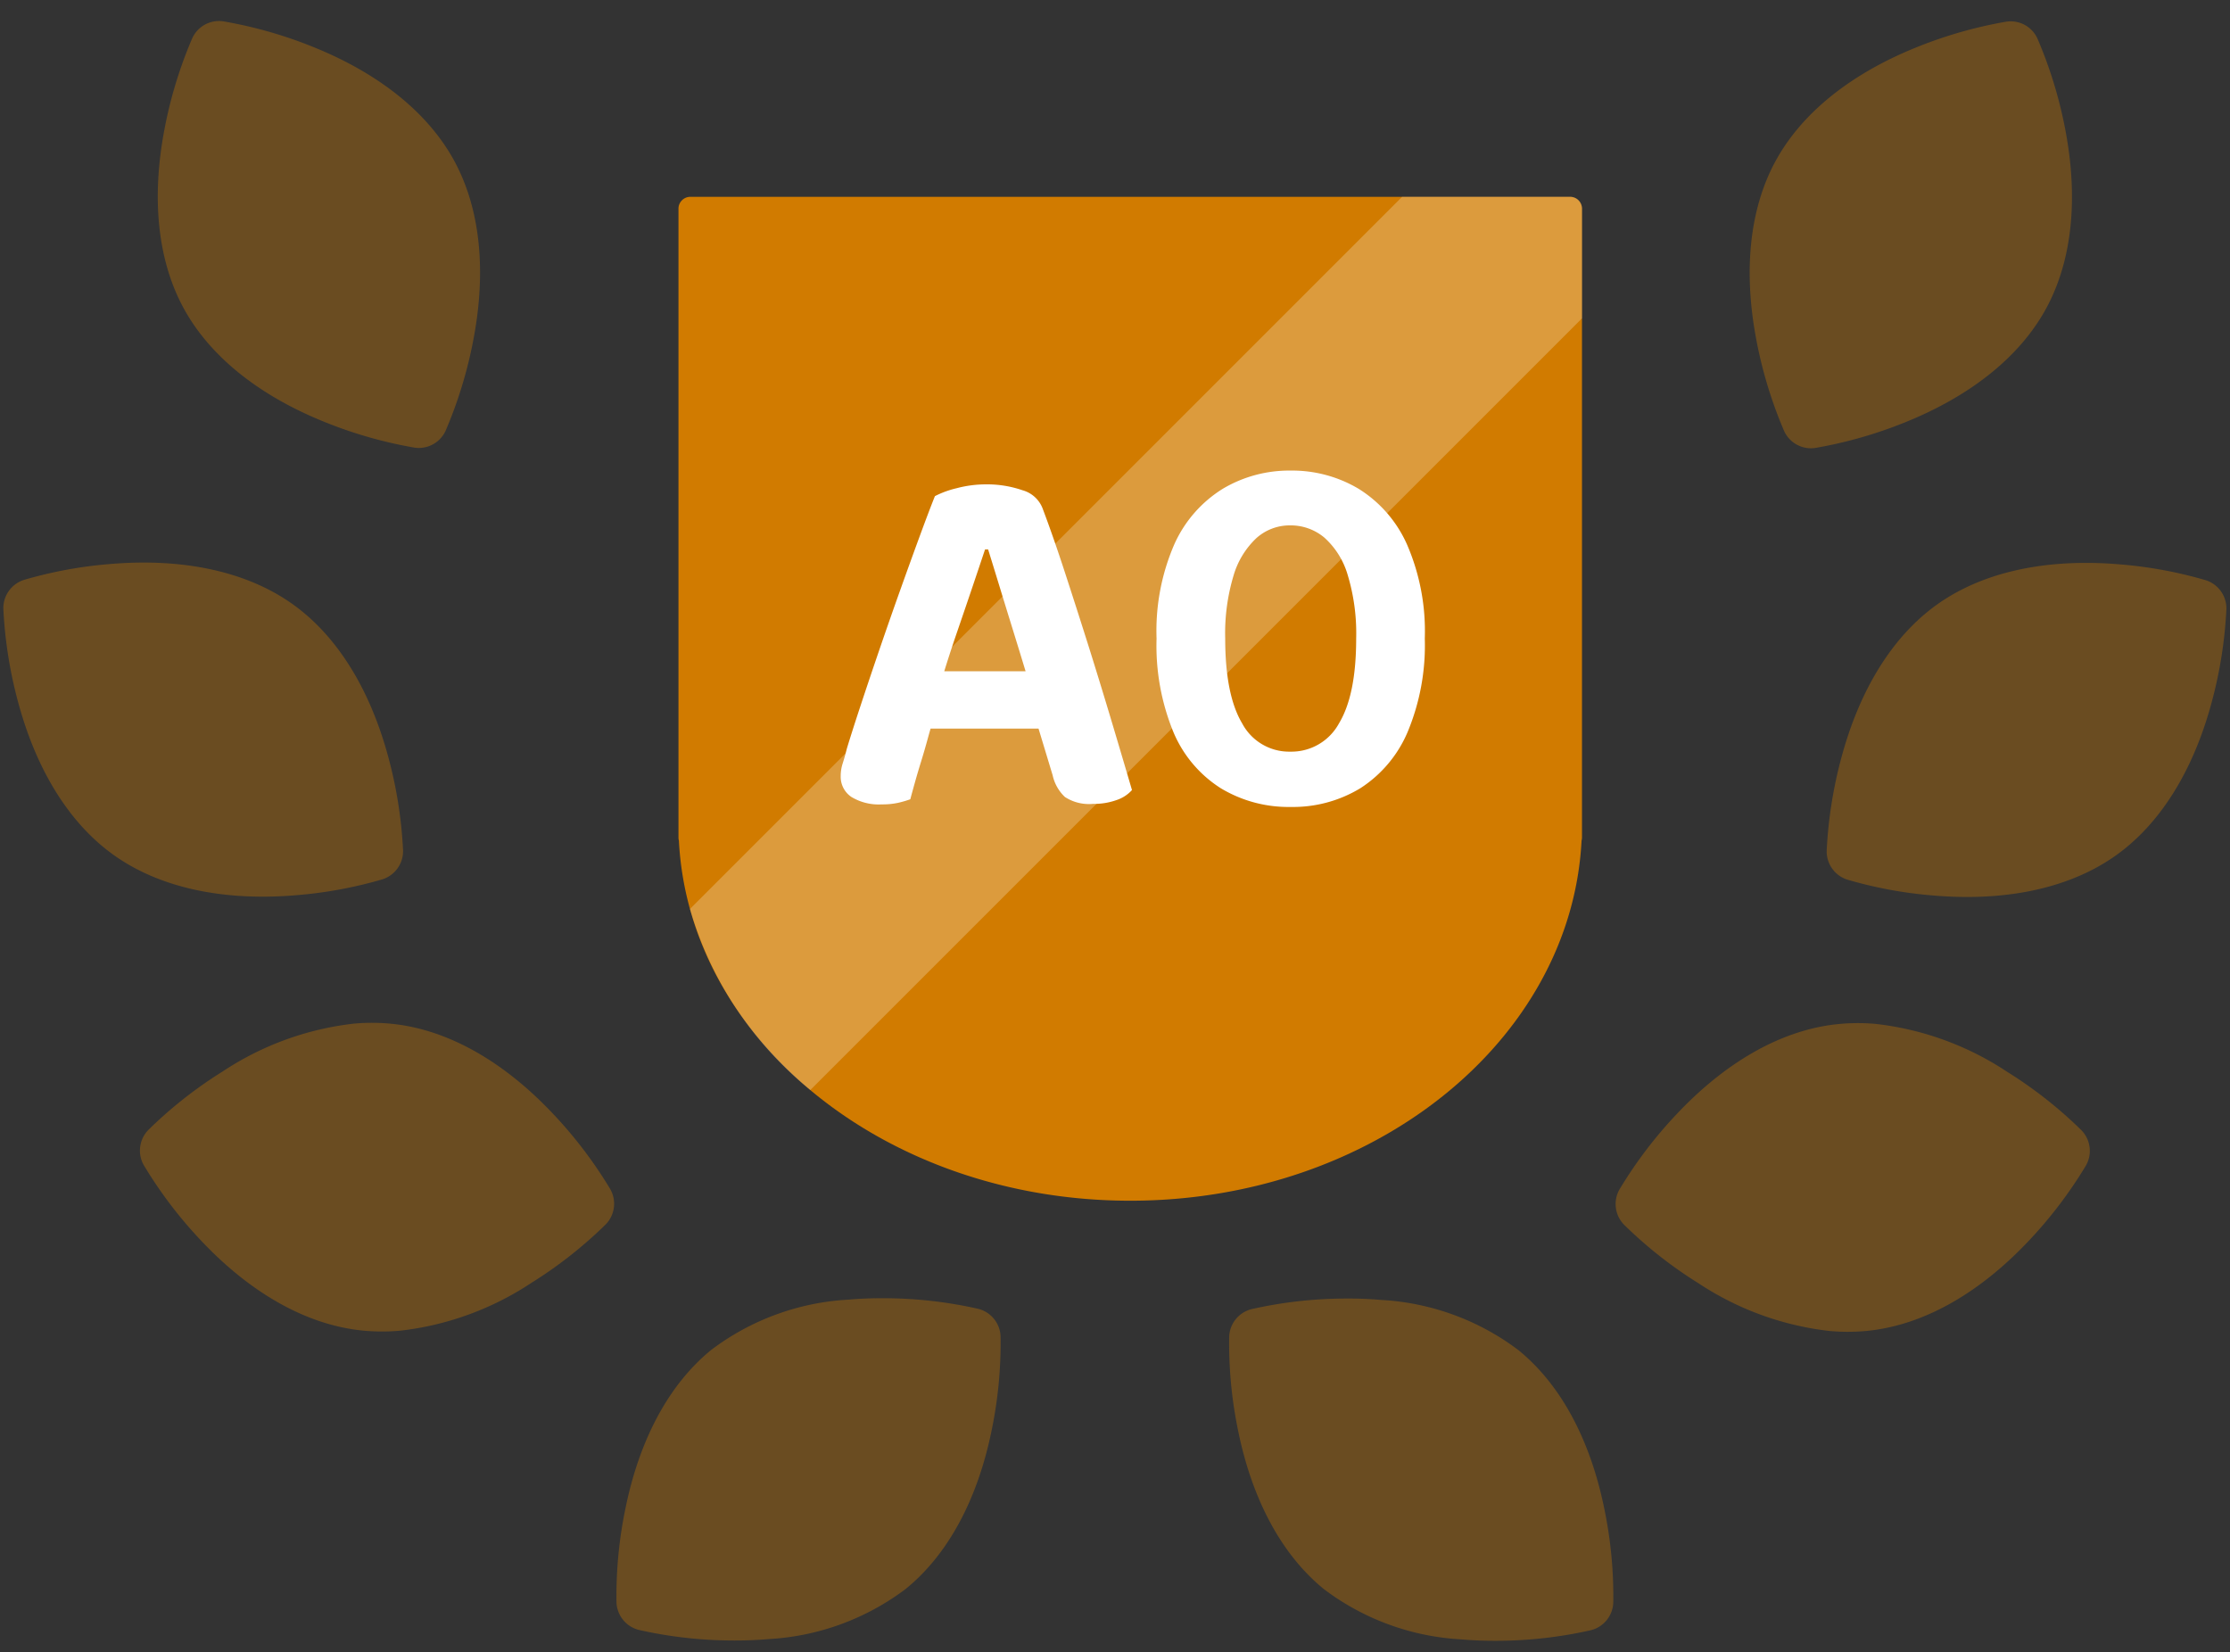 <svg xmlns="http://www.w3.org/2000/svg" width="187.299" height="138.769" viewBox="0 0 187.299 138.769"><rect x="0" y="0" width="187.299" height="138.769" fill="#333333" stroke="none"/><g transform="translate(-3.892 -3.11)"><g transform="translate(0 0)"><g transform="translate(0 0)"><g transform="translate(0)" opacity="0.35"><g transform="matrix(0.996, -0.087, 0.087, 0.996, 0, 6.813)"><g transform="translate(0 0)"><path d="M22.573,29.077a35.854,35.854,0,0,0,7.209-.7,2.487,2.487,0,0,0,1.933-2.262,36.755,36.755,0,0,0-.55-7.912C30.122,12.327,27.742,7.656,24.281,4.7S15.836.12,9.865.006C9.633,0,9.4,0,9.176,0A35.854,35.854,0,0,0,1.964.7,2.487,2.487,0,0,0,.031,2.96a36.766,36.766,0,0,0,.55,7.911c1.043,5.879,3.424,10.55,6.885,13.507s8.445,4.58,14.415,4.693Q22.233,29.078,22.573,29.077Z" transform="translate(0 44.656)" fill="#d17b00"/><path d="M12.466,27.824A21.031,21.031,0,0,0,24.3,24.632c3.77-2.55,6.66-6.924,8.356-12.649a36.21,36.21,0,0,0,1.434-7.8,2.487,2.487,0,0,0-1.668-2.464A36.161,36.161,0,0,0,24.645.145C23.618.049,22.6,0,21.621,0A21.028,21.028,0,0,0,9.794,3.192c-3.77,2.551-6.66,6.925-8.356,12.65A36.242,36.242,0,0,0,0,23.643a2.487,2.487,0,0,0,1.668,2.464,36.2,36.2,0,0,0,7.773,1.572C10.469,27.775,11.486,27.824,12.466,27.824Z" transform="translate(44.079 111.616)" fill="#d17b00"/><path d="M20.463,26.036a25.066,25.066,0,0,0,11.36-3.054,36.206,36.206,0,0,0,6.635-4.345,2.486,2.486,0,0,0,.633-2.907,36.7,36.7,0,0,0-4.226-6.711c-3.7-4.687-8.005-7.677-12.453-8.646A16.727,16.727,0,0,0,18.853,0,25.065,25.065,0,0,0,7.492,3.054,36.177,36.177,0,0,0,.857,7.4a2.486,2.486,0,0,0-.633,2.908A36.731,36.731,0,0,0,4.45,17.018c3.7,4.687,8.005,7.677,12.453,8.646.173.038.347.073.524.105h0A17.048,17.048,0,0,0,20.463,26.036Z" transform="translate(7.491 84.902)" fill="#d17b00"/><path d="M20.318,37.209a2.48,2.48,0,0,0,2.153-1.255A36.786,36.786,0,0,0,25.442,28.6c1.638-5.742,1.544-10.984-.271-15.158s-5.586-7.817-10.9-10.534A36.712,36.712,0,0,0,6.865.069a2.471,2.471,0,0,0-2.73,1.187A36.756,36.756,0,0,0,1.163,8.608c-1.638,5.742-1.544,10.984.271,15.158S7.02,31.583,12.337,34.3a36.708,36.708,0,0,0,7.4,2.839A2.491,2.491,0,0,0,20.318,37.209Z" transform="translate(15.874 0)" fill="#d17b00"/></g></g><g transform="matrix(-0.996, -0.087, 0.087, -0.996, 182.931, 145.72)"><g transform="translate(0 0)"><path d="M22.573,0a35.855,35.855,0,0,1,7.209.7A2.487,2.487,0,0,1,31.715,2.96a36.755,36.755,0,0,1-.55,7.911c-1.043,5.879-3.424,10.55-6.884,13.506s-8.445,4.58-14.415,4.693c-.233,0-.463.006-.689.006a35.854,35.854,0,0,1-7.212-.7A2.487,2.487,0,0,1,.031,26.117a36.765,36.765,0,0,1,.55-7.911C1.624,12.327,4.005,7.656,7.466,4.7S15.911.119,21.881.006Q22.233,0,22.573,0Z" transform="translate(0 65.705)" fill="#d17b00"/><path d="M12.466,0A21.031,21.031,0,0,1,24.3,3.191c3.77,2.55,6.66,6.924,8.356,12.649a36.209,36.209,0,0,1,1.434,7.8,2.487,2.487,0,0,1-1.668,2.464,36.158,36.158,0,0,1-7.773,1.572c-1.026.1-2.044.146-3.024.146A21.027,21.027,0,0,1,9.794,24.632c-3.77-2.55-6.66-6.925-8.356-12.65A36.24,36.24,0,0,1,0,4.18,2.487,2.487,0,0,1,1.671,1.717,36.2,36.2,0,0,1,9.443.144C10.469.049,11.486,0,12.466,0Z" transform="translate(44.079 0)" fill="#d17b00"/><path d="M20.463,0a25.066,25.066,0,0,1,11.36,3.053A36.2,36.2,0,0,1,38.459,7.4a2.486,2.486,0,0,1,.633,2.907,36.7,36.7,0,0,1-4.226,6.711c-3.7,4.687-8,7.677-12.453,8.646a16.727,16.727,0,0,1-3.561.373A25.065,25.065,0,0,1,7.492,22.982,36.176,36.176,0,0,1,.857,18.637a2.486,2.486,0,0,1-.633-2.908A36.727,36.727,0,0,1,4.45,9.018c3.7-4.687,8-7.677,12.453-8.646.173-.038.347-.073.524-.105h0A17.048,17.048,0,0,1,20.463,0Z" transform="translate(7.491 28.501)" fill="#d17b00"/><path d="M20.318,0a2.48,2.48,0,0,1,2.153,1.255,36.785,36.785,0,0,1,2.971,7.353c1.638,5.742,1.544,10.983-.271,15.158s-5.586,7.817-10.9,10.534a36.713,36.713,0,0,1-7.4,2.839,2.471,2.471,0,0,1-2.73-1.187A36.757,36.757,0,0,1,1.163,28.6c-1.638-5.742-1.544-10.984.271-15.158S7.02,5.626,12.337,2.908A36.708,36.708,0,0,1,19.74.068,2.491,2.491,0,0,1,20.318,0Z" transform="translate(15.874 102.23)" fill="#d17b00"/></g></g></g></g><path d="M.035,54.07A1,1,0,0,1,0,53.806V1A1,1,0,0,1,1,0H74.887a1,1,0,0,1,1,1V53.806a1,1,0,0,1-.035.263c-.861,16.827-17.5,30.248-37.908,30.248S.9,70.9.035,54.07Z" transform="translate(60.877 19.641)" fill="#d17b00"/><path d="M0,59.815,59.814,0H73.922a1,1,0,0,1,1,1v9.21L10.109,75.023A30.588,30.588,0,0,1,0,59.815Z" transform="translate(61.844 19.638)" fill="#fff" opacity="0.24"/></g><path d="M-12.513-20.984h-.258q-.473,1.419-1.075,3.2t-1.269,3.72q-.666,1.935-1.226,3.784l-.731,3.44q-.258.817-.516,1.763t-.537,1.849q-.279.9-.516,1.742T-19.049,0a8.839,8.839,0,0,1-1.032.3A6.232,6.232,0,0,1-21.457.43a4.425,4.425,0,0,1-2.537-.623,2.038,2.038,0,0,1-.9-1.785,3.445,3.445,0,0,1,.172-1.054q.172-.537.344-1.225.43-1.419,1.139-3.569t1.569-4.665q.86-2.516,1.742-4.988t1.656-4.58q.774-2.107,1.29-3.4a7.943,7.943,0,0,1,1.828-.667,9.516,9.516,0,0,1,2.429-.322,9.111,9.111,0,0,1,3.1.494,2.529,2.529,0,0,1,1.72,1.613q.86,2.279,1.849,5.31t2.021,6.3Q-3.01-9.46-2.086-6.364T-.43-.774A3.014,3.014,0,0,1-1.72.065,5.612,5.612,0,0,1-3.7.387a3.709,3.709,0,0,1-2.365-.58A3.557,3.557,0,0,1-7.095-2.021L-8.643-7.138l-.645-3.354q-.6-1.978-1.2-3.913t-1.118-3.633Q-12.126-19.737-12.513-20.984Zm-7.224,15.05,2.322-4.816h10.32l.817,4.816ZM18.4-13.5a16.961,16.961,0,0,0-.71-5.332,6.757,6.757,0,0,0-1.956-3.139,4.387,4.387,0,0,0-2.881-1.032,4.2,4.2,0,0,0-2.817,1.054,7.01,7.01,0,0,0-1.935,3.16A16.8,16.8,0,0,0,7.4-13.5q0,4.73,1.419,7.117A4.463,4.463,0,0,0,12.857-4a4.544,4.544,0,0,0,4.106-2.386Q18.4-8.772,18.4-13.5ZM12.9.645A11,11,0,0,1,7.03-.925,10.308,10.308,0,0,1,3.053-5.633,19.126,19.126,0,0,1,1.634-13.5a18.255,18.255,0,0,1,1.5-7.933A10.558,10.558,0,0,1,7.2-26.08a10.908,10.908,0,0,1,5.7-1.526,10.908,10.908,0,0,1,5.7,1.526,10.54,10.54,0,0,1,4.063,4.666,18.284,18.284,0,0,1,1.5,7.912,18.907,18.907,0,0,1-1.44,7.848,10.466,10.466,0,0,1-3.978,4.73A10.886,10.886,0,0,1,12.9.645Z" transform="translate(99.398 70.24)" fill="#fff"/></g></svg>